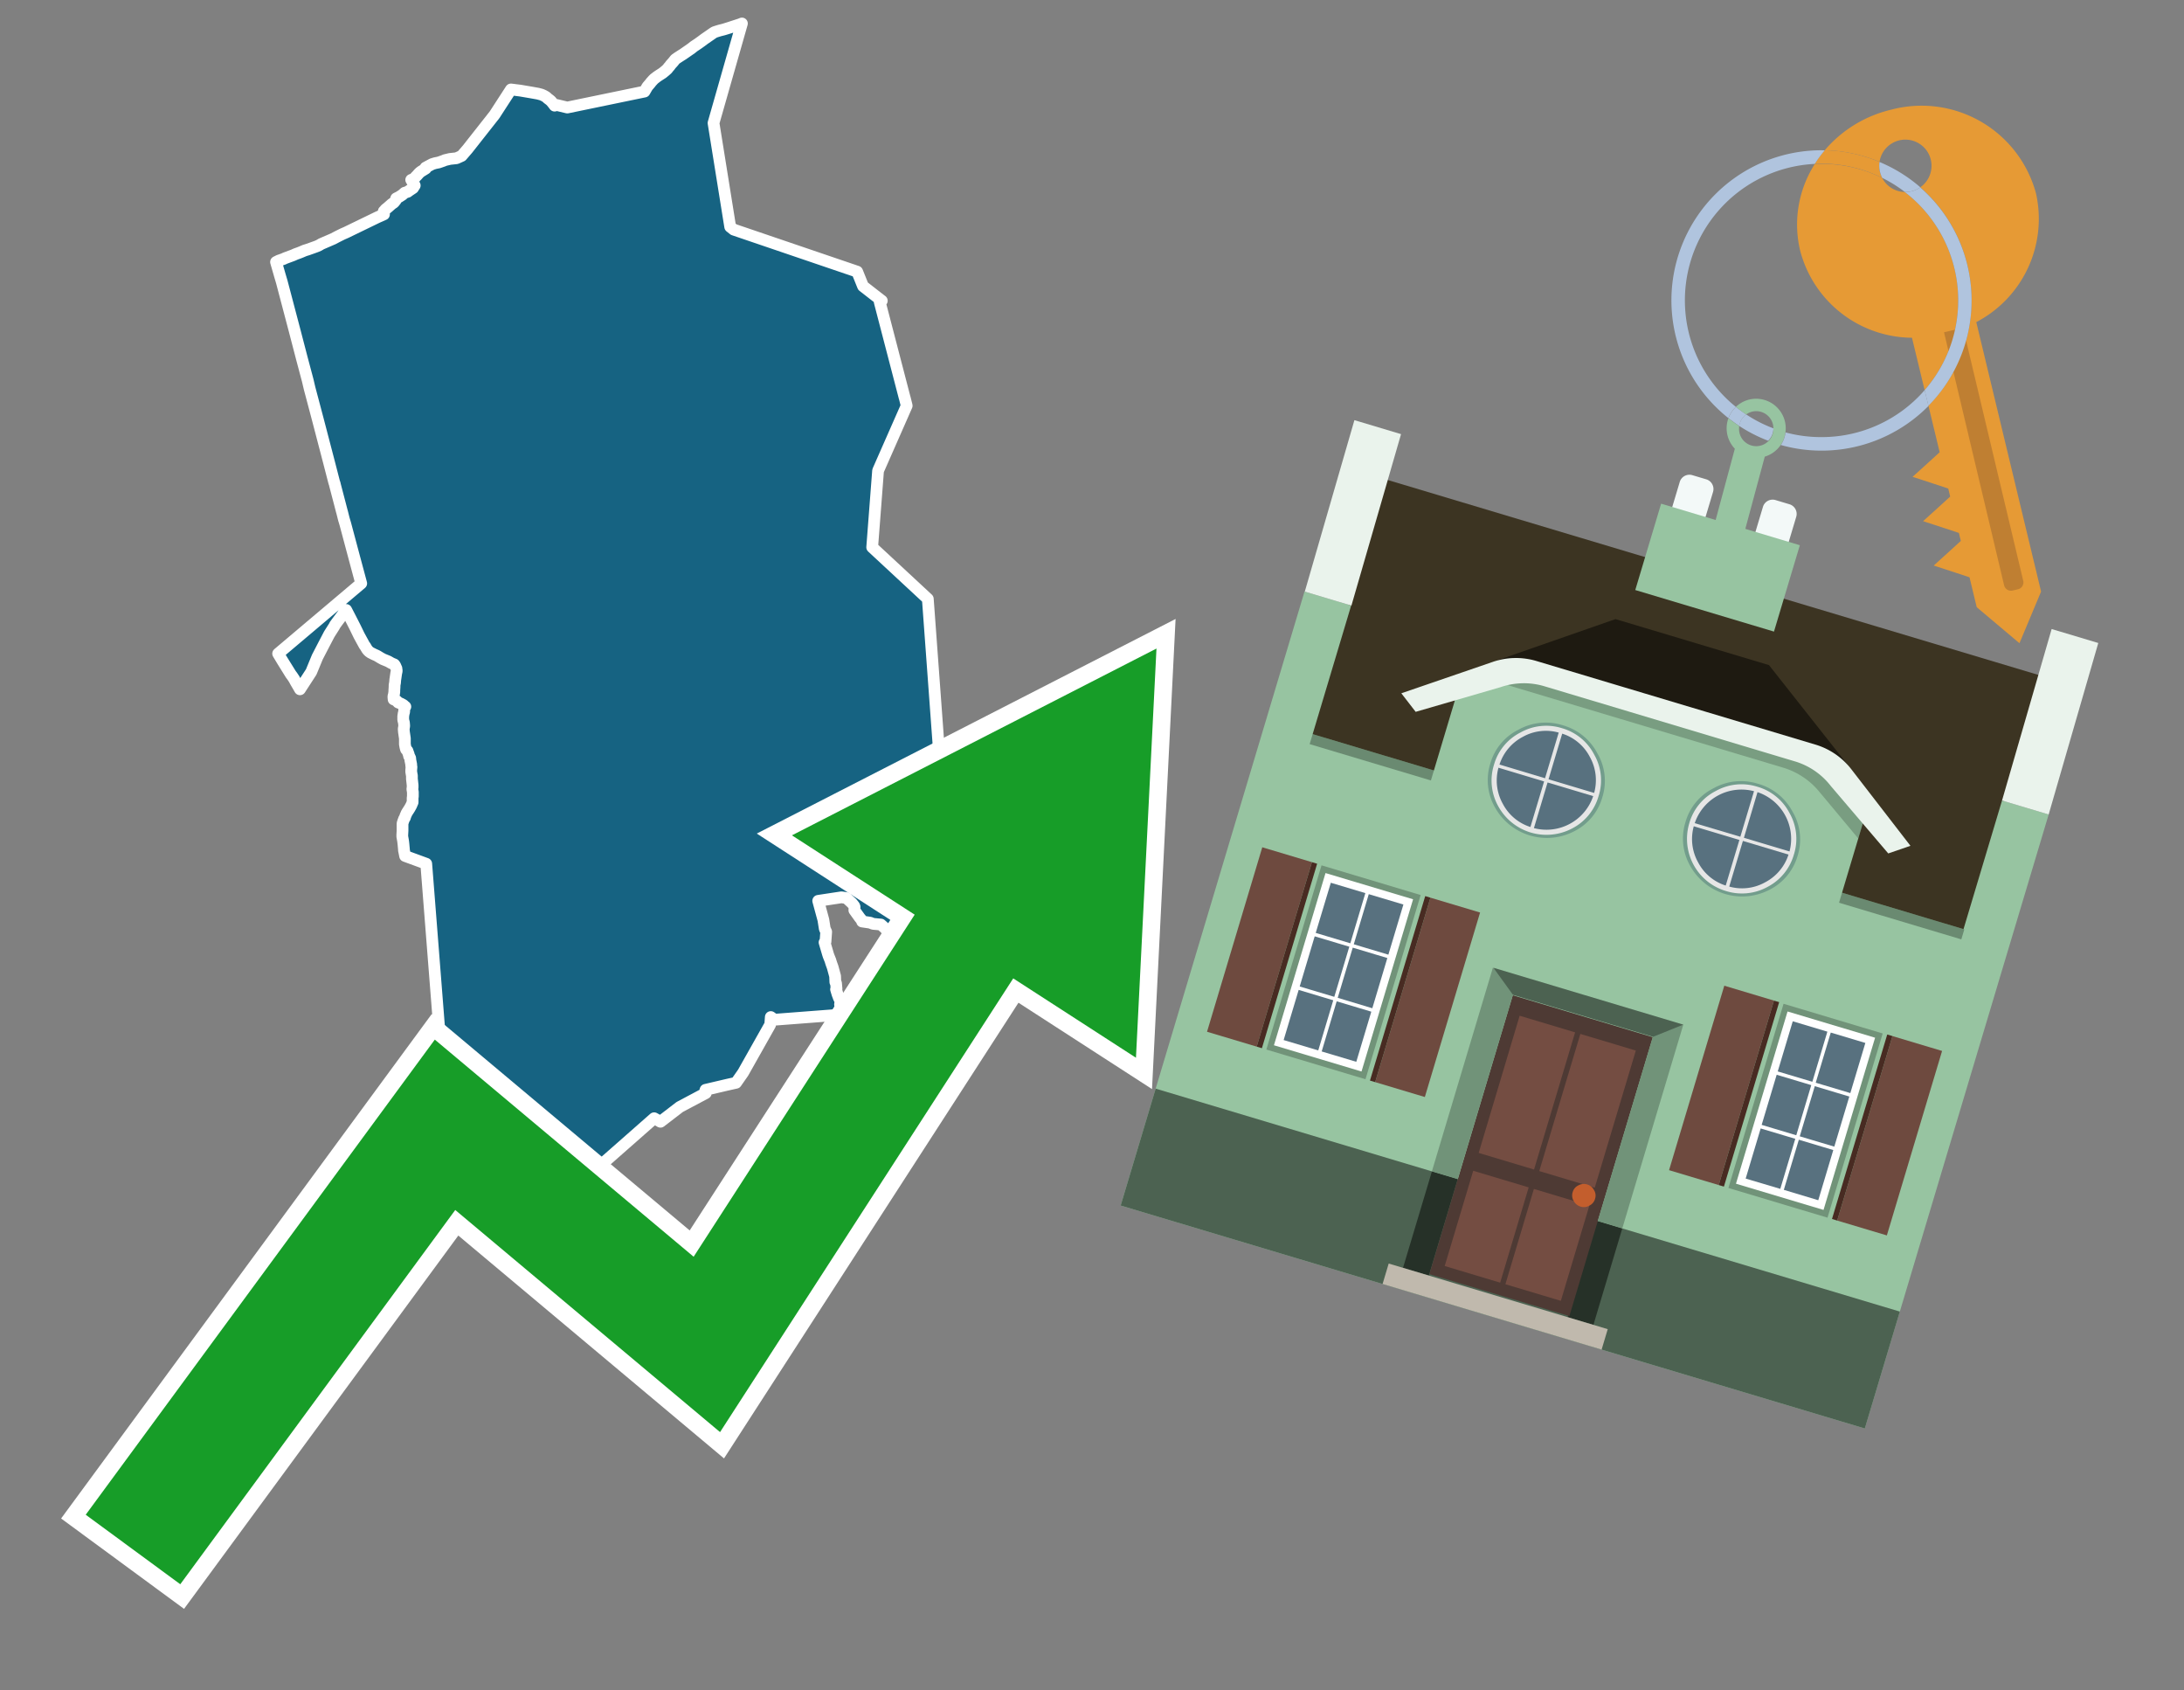 <svg id="Text" xmlns="http://www.w3.org/2000/svg" width="93.05" height="72" viewBox="0 0 93.05 72"><rect x="0" y="0" width="93.05" height="72" fill="#808080" stroke="none"/><polygon points="11.93,11.75 11.76,11.16 11.88,11.1 12.08,11.03 12.14,11 12.49,10.87 12.6,10.82 12.74,10.77 12.84,10.73 12.98,10.67 13.11,10.63 13.39,10.53 13.5,10.49 13.59,10.45 13.69,10.39 14.2,10.17 14.35,10.09 14.59,9.97 14.75,9.9 16.07,9.26 16.36,9.13 16.36,9.1 16.35,9 16.39,8.96 16.42,8.92 16.52,8.84 16.69,8.69 16.78,8.63 16.82,8.58 16.86,8.53 16.87,8.49 16.88,8.45 17,8.39 17.14,8.3 17.24,8.21 17.37,8.17 17.42,8.13 17.6,8.01 17.63,7.96 17.67,7.9 17.64,7.85 17.55,7.71 17.52,7.66 17.65,7.61 17.67,7.58 17.71,7.53 17.77,7.47 17.84,7.39 17.87,7.36 17.93,7.31 18.14,7.18 18.13,7.14 18.41,6.99 18.54,6.95 18.69,6.92 18.89,6.85 18.96,6.82 19.17,6.77 19.45,6.74 19.67,6.64 19.92,6.35 21.07,4.89 21.77,3.81 22.17,3.86 22.64,3.94 22.92,3.99 23.07,4.03 23.16,4.07 23.25,4.12 23.29,4.15 23.33,4.19 23.37,4.22 23.41,4.25 23.47,4.3 23.52,4.36 23.57,4.42 23.63,4.5 23.71,4.47 24.17,4.58 27.46,3.9 27.57,3.71 27.59,3.68 27.71,3.54 27.73,3.51 27.82,3.41 27.87,3.36 28,3.26 28.09,3.2 28.23,3.11 28.34,3.02 28.43,2.94 28.5,2.85 28.53,2.82 28.58,2.75 28.68,2.64 28.72,2.59 28.75,2.55 28.78,2.52 28.85,2.47 29.02,2.36 29.1,2.31 29.23,2.22 29.46,2.06 29.56,1.98 29.62,1.94 29.74,1.86 29.88,1.76 30,1.67 30.39,1.4 30.44,1.37 30.53,1.34 30.66,1.3 30.82,1.26 30.92,1.23 31.08,1.18 31.17,1.15 31.54,1.03 31.61,1 30.4,5.24 31.11,9.66 31.26,9.78 36.52,11.57 36.77,12.19 37.49,12.75 37.57,12.81 37.48,12.86 38.54,16.93 38.55,16.96 38.63,17.28 37.41,20.05 37.16,23.31 39.53,25.51 40.26,35.46 39.55,36.33 39.57,36.38 39.6,36.51 39.62,36.6 39.63,36.69 39.64,36.72 39.69,36.93 39.7,36.99 39.71,37.12 39.72,37.21 39.73,37.27 39.73,37.35 39.73,37.38 39.72,37.46 39.7,37.63 39.69,37.66 39.65,37.77 39.63,37.85 39.59,37.97 39.58,38.03 39.58,38.08 39.57,38.15 39.57,38.19 39.59,38.28 39.59,38.33 39.6,38.4 39.61,38.44 39.64,38.52 39.75,38.68 39.78,38.74 39.81,38.8 39.82,38.83 39.85,38.86 39.89,38.93 39.9,38.97 39.96,39.05 40.01,39.12 40.02,39.15 40.08,39.42 40.08,39.46 40.09,39.5 40.1,39.66 40.12,39.73 40.13,39.76 40.13,39.8 40.14,39.86 40.16,39.92 40.2,40.01 40.22,40.05 40.23,40.08 40.25,40.19 40.26,40.23 40.26,40.27 40.27,40.37 40.27,40.4 40.27,40.5 40.26,40.53 40.2,40.56 39.75,40.6 39.51,40.34 39.29,39.96 38.26,39.83 37.77,39.61 37.7,39.53 37.53,39.38 37.2,39.35 37.07,39.3 36.73,39.25 36.73,39.21 36.63,39.09 36.4,38.77 36.41,38.63 36.4,38.6 36.38,38.57 36.3,38.47 36.06,38.25 35.85,38.22 34.86,38.37 35.08,39.18 35.14,39.56 35.2,39.69 35.17,40.11 35.13,40.14 35.28,40.65 35.3,40.71 35.38,40.91 35.4,40.98 35.41,41.01 35.43,41.07 35.46,41.15 35.47,41.18 35.48,41.21 35.54,41.43 35.57,41.54 35.58,41.58 35.59,41.83 35.62,41.88 35.64,42.11 35.62,42.14 35.65,42.24 35.68,42.34 35.74,42.5 35.77,42.56 35.8,42.61 35.8,42.66 35.8,42.73 35.79,42.78 35.81,42.86 35.92,43.06 36,43.11 36.06,43.2 33.05,43.43 32.95,43.4 32.84,43.32 32.82,43.59 32.81,43.65 31.66,45.69 31.36,46.12 31,46.2 30.06,46.42 30.05,46.45 30.07,46.56 28.96,47.15 28.14,47.78 27.87,47.63 24.04,51 23.81,50.95 22.48,50.25 20.6,49.11 18.89,46.09 18.16,36.79 17.26,36.46 17.22,36.26 17.21,36.22 17.21,36.18 17.19,35.96 17.18,35.87 17.17,35.8 17.14,35.63 17.14,35.56 17.15,35.38 17.15,35.08 17.16,35.04 17.17,35.01 17.18,34.98 17.22,34.87 17.25,34.83 17.28,34.73 17.3,34.7 17.31,34.66 17.37,34.56 17.41,34.5 17.46,34.42 17.52,34.31 17.58,34.17 17.58,34.14 17.58,34.07 17.58,34.04 17.58,33.99 17.59,33.92 17.59,33.88 17.59,33.74 17.58,33.68 17.57,33.62 17.57,33.59 17.58,33.55 17.58,33.48 17.58,33.45 17.56,33.26 17.55,33.18 17.55,33.13 17.55,33.04 17.54,32.99 17.52,32.87 17.52,32.81 17.53,32.68 17.53,32.65 17.52,32.62 17.52,32.59 17.52,32.56 17.48,32.36 17.48,32.31 17.47,32.27 17.45,32.24 17.43,32.21 17.42,32.16 17.41,32.12 17.38,32.04 17.36,31.98 17.3,31.92 17.29,31.89 17.28,31.85 17.27,31.81 17.25,31.7 17.25,31.54 17.25,31.45 17.21,31.18 17.2,31.05 17.22,30.93 17.22,30.9 17.21,30.78 17.18,30.66 17.18,30.6 17.18,30.51 17.2,30.38 17.21,30.35 17.22,30.32 17.22,30.24 17.23,30.19 17.24,30.15 17.27,30.1 17.23,30.07 17.19,30.03 17.08,29.97 16.96,29.92 16.93,29.88 16.9,29.85 16.84,29.82 16.77,29.79 16.76,29.67 16.78,29.59 16.79,29.56 16.79,29.52 16.8,29.48 16.8,29.45 16.8,29.41 16.81,29.26 16.81,29.19 16.82,29.13 16.83,29.08 16.84,28.95 16.85,28.89 16.88,28.68 16.9,28.59 16.9,28.54 16.89,28.5 16.89,28.47 16.87,28.43 16.85,28.38 16.83,28.34 16.8,28.3 16.68,28.25 16.61,28.21 16.54,28.17 16.32,28.08 16.21,28.02 16.08,27.94 16.02,27.91 15.95,27.88 15.79,27.8 15.72,27.75 15.68,27.71 15.64,27.66 15.59,27.58 15.57,27.54 15.53,27.49 15.42,27.29 15.3,27.07 15.13,26.72 14.9,26.27 14.75,25.98 14.65,26.11 14.35,26.51 14.3,26.58 14.27,26.62 14.24,26.68 14.03,27.01 13.81,27.43 13.52,27.99 13.26,28.62 12.78,29.36 12.7,29.22 12.6,29.05 12.53,28.92 12.45,28.8 12.39,28.72 12.03,28.14 11.85,27.84 15.39,24.85 15.1,23.77 14.71,22.31 14.65,22.11 14.6,21.91 14.58,21.83 14.56,21.76 14.49,21.49 14.27,20.65 14.26,20.6 14.24,20.55 14.01,19.66 13.54,17.86 13.36,17.18 13.19,16.54 13.11,16.2 12.86,15.26 12.55,14.07 12.02,12.06 12.01,12.02 " fill="#166382" stroke="#fff" stroke-linejoin="round" stroke-width="0.5"/><polygon points="49.272 27.624 33.741 35.58 38.97 38.959 29.553 53.529 18.525 44.281 3.652 64.518 7.681 67.479 19.396 51.538 30.678 60.999 43.169 41.673 48.398 45.053 49.272 27.624" fill="none" stroke="#fff" stroke-miterlimit="10" stroke-width="1.5"/><polygon points="49.272 27.624 33.741 35.58 38.97 38.959 29.553 53.529 18.525 44.281 3.652 64.518 7.681 67.479 19.396 51.538 30.678 60.999 43.169 41.673 48.398 45.053 49.272 27.624" fill="#179d28"/><path d="M80.19,7.577a1.16,1.16,0,0,1-.094-.251,1.114,1.114,0,0,1-.018-.429A6.367,6.367,0,0,0,77.743,6.4a5.269,5.269,0,0,0-.423.577c.1,0,.192-.007.288-.007A5.794,5.794,0,0,1,80.19,7.577Z" fill="#e69a35"/><path d="M77.608,6.4A6.394,6.394,0,0,0,73.64,17.81a1.26,1.26,0,0,1,.317-.48A5.821,5.821,0,0,1,77.32,6.981a5.269,5.269,0,0,1,.423-.577Z" fill="#b0c4de"/><path d="M84.2,13.72a4.962,4.962,0,0,0,2.545-5.48,5.047,5.047,0,0,0-6.179-3.566A5.322,5.322,0,0,0,77.743,6.4a6.367,6.367,0,0,1,2.335.493,1.114,1.114,0,1,1,1.736,1.084,6.392,6.392,0,0,1,.347,9.3l.479,1.985-.438.4-.716.648.92.3.6.2.082.341-.438.4-.716.648.92.3.605.2.082.341-.438.4-.716.649.92.3.605.2.307,1.274,1.821,1.534.921-2.2Z" fill="#e69a35"/><path d="M81.154,8.179a1.115,1.115,0,0,1-.964-.6,5.794,5.794,0,0,0-2.582-.6c-.1,0-.192,0-.288.007a4.783,4.783,0,0,0-.625,3.685,4.962,4.962,0,0,0,4.765,3.715L82,16.617a5.82,5.82,0,0,0-.846-8.438Z" fill="#e69a35"/><path d="M74.1,18.142a6.386,6.386,0,0,0,1.232.63.73.73,0,0,0,.224-.527h0a5.783,5.783,0,0,1-1.159-.593A.733.733,0,0,0,74.1,18.142Z" fill="#b0c4de"/><path d="M74.4,17.652q-.228-.152-.44-.322a1.26,1.26,0,0,0-.317.48c.148.117.3.228.46.332A.733.733,0,0,1,74.4,17.652Z" fill="#b0c4de"/><path d="M74.824,16.984a1.257,1.257,0,0,0-.867.346c.141.114.288.222.44.322a.731.731,0,0,1,1.159.593h0a.732.732,0,1,1-1.463,0,.7.7,0,0,1,.007-.1c-.158-.1-.312-.215-.46-.332a1.258,1.258,0,0,0,.273,1.3l-.979,3.635,1.275.341.98-3.639a1.266,1.266,0,0,0,.681-.5,1.249,1.249,0,0,0,.2-.538,1.328,1.328,0,0,0,.012-.168A1.262,1.262,0,0,0,74.824,16.984Z" fill="#97c4a1"/><path d="M85.974,25.1l-.226.053a.3.3,0,0,1-.362-.223l-2.56-10.777.81-.193L86.2,24.736A.3.3,0,0,1,85.974,25.1Z" fill="#bf7f32"/><path d="M80.1,7.326a1.16,1.16,0,0,0,.094.251,5.833,5.833,0,0,1,.964.6,1.137,1.137,0,0,0,.287-.031,1.108,1.108,0,0,0,.373-.167A6.371,6.371,0,0,0,80.078,6.9,1.114,1.114,0,0,0,80.1,7.326Z" fill="#b0c4de"/><path d="M77.608,18.618a5.836,5.836,0,0,1-1.534-.2,1.24,1.24,0,0,1-.2.537,6.4,6.4,0,0,0,6.291-1.666L82,16.617A5.807,5.807,0,0,1,77.608,18.618Z" fill="#b0c4de"/><path d="M81.814,7.981a1.108,1.108,0,0,1-.373.167,1.137,1.137,0,0,1-.287.031A5.82,5.82,0,0,1,82,16.617l.161.667a6.392,6.392,0,0,0-.347-9.3Z" fill="#b0c4de"/><polygon points="83.79 39.753 55.78 31.364 58.988 20.404 86.964 28.783 83.79 39.753 83.79 39.753" fill="#3c3422" fill-rule="evenodd"/><polygon points="81.705 53.32 87.284 34.692 85.297 34.097 83.656 39.575 55.926 31.269 57.567 25.791 55.579 25.196 47.746 51.348 79.451 60.844 81.705 53.32" fill="#97c4a1" fill-rule="evenodd"/><rect x="69.522" y="21.148" width="0.444" height="28.983" transform="translate(15.592 92.226) rotate(-73.326)" opacity="0.3"/><polygon points="87.284 34.692 85.297 34.097 87.411 26.793 89.398 27.388 87.284 34.692 87.284 34.692" fill="#eaf3ec" fill-rule="evenodd"/><polygon points="57.578 25.794 55.591 25.199 57.705 17.896 59.692 18.491 57.578 25.794 57.578 25.794" fill="#eaf3ec" fill-rule="evenodd"/><polygon points="79.451 60.844 80.943 55.865 49.238 46.369 47.747 51.348 79.451 60.844 79.451 60.844" fill="#4c6251" fill-rule="evenodd"/><path d="M71.566,20.528l-.522,1.743,1.418.425.523-1.744a.432.432,0,0,0-.289-.536l-.593-.177A.431.431,0,0,0,71.566,20.528Z" fill="#f3f9f8" fill-rule="evenodd"/><path d="M75.111,21.589l-.522,1.743,1.418.425.522-1.743a.43.43,0,0,0-.289-.536l-.593-.178A.43.43,0,0,0,75.111,21.589Z" fill="#f3f9f8" fill-rule="evenodd"/><polygon points="75.368 28.329 68.829 26.37 63.807 28.121 78.733 32.591 75.368 28.329" fill="#1e1a11"/><polygon points="78.248 32.422 64.442 28.287 62.236 28.998 60.064 36.247 77.453 41.455 79.651 34.116 78.248 32.422" fill="#97c4a1"/><path d="M77.74,32.516S65.088,28.725,65,28.7l-.938.43,11.892,3.562a3.175,3.175,0,0,1,1.532,1l1.685,2.02.327-1.09Z" fill-rule="evenodd" opacity="0.2"/><path d="M77.35,31.716,65.458,28.154a3.041,3.041,0,0,0-1.854.037l-3.9,1.339.611.79,3.626-1.054a3.045,3.045,0,0,1,1.855-.037l10.673,3.2A3.028,3.028,0,0,1,78,33.477l2.45,2.874.945-.325-2.518-3.26A3.036,3.036,0,0,0,77.35,31.716Z" fill="#eaf3ec"/><polygon points="76.683 23.223 70.773 21.453 69.671 25.132 75.581 26.902 76.683 23.223 76.683 23.223" fill="#97c4a1" fill-rule="evenodd"/><g id="Symbol_9_0_Layer2_0_MEMBER_8_MEMBER_21_MEMBER_0_FILL" data-name="Symbol 9 0 Layer2 0 MEMBER 8 MEMBER 21 MEMBER 0 FILL"><path d="M66.584,30.892a2.39,2.39,0,0,0-1.891.189,2.317,2.317,0,0,0-1.2,1.448A2.345,2.345,0,0,0,63.7,34.4a2.528,2.528,0,0,0,3.367,1.008,2.339,2.339,0,0,0,1.2-1.447,2.313,2.313,0,0,0-.208-1.87A2.394,2.394,0,0,0,66.584,30.892Z" fill="#729d8c"/></g><g id="Symbol_9_0_Layer2_0_MEMBER_8_MEMBER_21_MEMBER_1_FILL" data-name="Symbol 9 0 Layer2 0 MEMBER 8 MEMBER 21 MEMBER 1 FILL"><path d="M66.547,31.016a2.241,2.241,0,0,0-1.769.185,2.213,2.213,0,0,0-1.127,1.376,2.239,2.239,0,0,0,.185,1.768,2.341,2.341,0,0,0,3.145.942,2.234,2.234,0,0,0,1.126-1.376,2.207,2.207,0,0,0-.185-1.768A2.237,2.237,0,0,0,66.547,31.016Z" fill="#e6e6e6"/></g><g id="Symbol_9_0_Layer2_0_MEMBER_8_MEMBER_21_MEMBER_2_MEMBER_0_FILL" data-name="Symbol 9 0 Layer2 0 MEMBER 8 MEMBER 21 MEMBER 2 MEMBER 0 FILL"><path d="M65.787,33.284,63.843,32.7a2.036,2.036,0,0,0,.186,1.539,2.015,2.015,0,0,0,1.175.986Z" fill="#58717f"/></g><g id="Symbol_9_0_Layer2_0_MEMBER_8_MEMBER_21_MEMBER_2_MEMBER_1_FILL" data-name="Symbol 9 0 Layer2 0 MEMBER 8 MEMBER 21 MEMBER 2 MEMBER 1 FILL"><path d="M65.827,33.148l.582-1.944a2.01,2.01,0,0,0-1.523.178,2.037,2.037,0,0,0-1,1.183Z" fill="#58717f"/></g><g id="Symbol_9_0_Layer2_0_MEMBER_8_MEMBER_21_MEMBER_2_MEMBER_2_FILL" data-name="Symbol 9 0 Layer2 0 MEMBER 8 MEMBER 21 MEMBER 2 MEMBER 2 FILL"><path d="M67.878,33.91l-1.943-.582-.582,1.944a2.1,2.1,0,0,0,2.525-1.362Z" fill="#58717f"/></g><g id="Symbol_9_0_Layer2_0_MEMBER_8_MEMBER_21_MEMBER_2_MEMBER_3_FILL" data-name="Symbol 9 0 Layer2 0 MEMBER 8 MEMBER 21 MEMBER 2 MEMBER 3 FILL"><path d="M66.558,31.249l-.582,1.943,1.943.582a2.031,2.031,0,0,0-.186-1.539A2.009,2.009,0,0,0,66.558,31.249Z" fill="#58717f"/></g><g id="Symbol_9_0_Layer2_0_MEMBER_8_MEMBER_21_MEMBER_0_FILL-2" data-name="Symbol 9 0 Layer2 0 MEMBER 8 MEMBER 21 MEMBER 0 FILL"><path d="M74.9,33.384a2.4,2.4,0,0,0-1.891.189,2.316,2.316,0,0,0-1.2,1.448,2.341,2.341,0,0,0,.209,1.87A2.527,2.527,0,0,0,75.387,37.9a2.345,2.345,0,0,0,1.2-1.447,2.314,2.314,0,0,0-.209-1.87A2.389,2.389,0,0,0,74.9,33.384Z" fill="#729d8c"/></g><g id="Symbol_9_0_Layer2_0_MEMBER_8_MEMBER_21_MEMBER_1_FILL-2" data-name="Symbol 9 0 Layer2 0 MEMBER 8 MEMBER 21 MEMBER 1 FILL"><path d="M74.867,33.508a2.239,2.239,0,0,0-1.768.185,2.21,2.21,0,0,0-1.127,1.376,2.316,2.316,0,0,0,1.564,2.883,2.261,2.261,0,0,0,1.765-.173A2.237,2.237,0,0,0,76.428,36.4a2.209,2.209,0,0,0-.185-1.769A2.239,2.239,0,0,0,74.867,33.508Z" fill="#e6e6e6"/></g><g id="Symbol_9_0_Layer2_0_MEMBER_8_MEMBER_21_MEMBER_2_MEMBER_0_FILL-2" data-name="Symbol 9 0 Layer2 0 MEMBER 8 MEMBER 21 MEMBER 2 MEMBER 0 FILL"><path d="M74.107,35.776l-1.943-.582a2.031,2.031,0,0,0,.186,1.539,2.009,2.009,0,0,0,1.175.986Z" fill="#58717f"/></g><g id="Symbol_9_0_Layer2_0_MEMBER_8_MEMBER_21_MEMBER_2_MEMBER_1_FILL-2" data-name="Symbol 9 0 Layer2 0 MEMBER 8 MEMBER 21 MEMBER 2 MEMBER 1 FILL"><path d="M74.148,35.64,74.73,33.7a2.1,2.1,0,0,0-2.525,1.362Z" fill="#58717f"/></g><g id="Symbol_9_0_Layer2_0_MEMBER_8_MEMBER_21_MEMBER_2_MEMBER_2_FILL-2" data-name="Symbol 9 0 Layer2 0 MEMBER 8 MEMBER 21 MEMBER 2 MEMBER 2 FILL"><path d="M76.2,36.4l-1.943-.582-.582,1.944a2.015,2.015,0,0,0,1.523-.178A2.036,2.036,0,0,0,76.2,36.4Z" fill="#58717f"/></g><g id="Symbol_9_0_Layer2_0_MEMBER_8_MEMBER_21_MEMBER_2_MEMBER_3_FILL-2" data-name="Symbol 9 0 Layer2 0 MEMBER 8 MEMBER 21 MEMBER 2 MEMBER 3 FILL"><path d="M74.879,33.741,74.3,35.684l1.943.582a2.1,2.1,0,0,0-1.361-2.525Z" fill="#58717f"/></g><polygon points="51.426 43.946 53.542 44.58 55.896 36.723 53.78 36.089 51.426 43.946 51.426 43.946" fill="#6e4a3f" fill-rule="evenodd"/><polygon points="53.542 44.58 53.764 44.647 56.117 36.789 55.896 36.723 53.542 44.58 53.542 44.58" fill="#482b22" fill-rule="evenodd"/><polygon points="60.706 46.726 58.59 46.092 60.943 38.235 63.059 38.868 60.706 46.726 60.706 46.726" fill="#6e4a3f" fill-rule="evenodd"/><polygon points="58.59 46.092 58.368 46.026 60.722 38.168 60.943 38.235 58.59 46.092 58.59 46.092" fill="#482b22" fill-rule="evenodd"/><rect x="53.146" y="39.209" width="8.19" height="4.408" transform="translate(1.145 84.365) rotate(-73.326)" fill="#719379"/><polygon points="60.205 38.304 56.474 37.187 54.277 44.522 58.008 45.639 60.205 38.304 60.205 38.304" fill="#fff" fill-rule="evenodd"/><path d="M59.792,38.527l-.64,2.136-1.474-.442.639-2.135,1.475.441Zm-1.621-.485-.64,2.136-1.474-.442L56.7,37.6l1.474.442Zm-2.158,1.84,1.475.441-.64,2.136-1.474-.441.639-2.136Zm-.683,2.282,1.474.441-.639,2.136L54.69,44.3l.64-2.135Zm.981,2.621.639-2.136,1.475.442-.64,2.135-1.474-.441Zm2.158-1.84L56.994,42.5l.64-2.136,1.474.442-.639,2.136Z" fill="#58717f" fill-rule="evenodd"/><polygon points="80.39 52.621 78.274 51.988 80.628 44.13 82.743 44.764 80.39 52.621 80.39 52.621" fill="#6e4a3f" fill-rule="evenodd"/><polygon points="78.274 51.988 78.053 51.921 80.406 44.064 80.628 44.13 78.274 51.988 78.274 51.988" fill="#482b22" fill-rule="evenodd"/><polygon points="71.111 49.842 73.227 50.476 75.58 42.619 73.464 41.985 71.111 49.842 71.111 49.842" fill="#6e4a3f" fill-rule="evenodd"/><polygon points="73.227 50.476 73.448 50.542 75.802 42.685 75.58 42.619 73.227 50.476 73.227 50.476" fill="#482b22" fill-rule="evenodd"/><rect x="72.83" y="45.105" width="8.19" height="4.408" transform="translate(9.534 107.426) rotate(-73.326)" fill="#719379"/><polygon points="76.159 43.083 79.889 44.2 77.692 51.535 73.962 50.418 76.159 43.083 76.159 43.083" fill="#fff" fill-rule="evenodd"/><path d="M76.381,43.5l1.475.442-.64,2.135-1.475-.441.64-2.136ZM78,43.981l1.474.442-.64,2.136-1.474-.442L78,43.981Zm.791,2.724-.64,2.135L76.679,48.4l.64-2.136,1.474.442Zm-.684,2.282-.639,2.135L76,50.68l.64-2.135,1.474.442Zm-2.26,1.65L74.375,50.2l.639-2.135,1.475.441-.64,2.136Zm-.791-2.724.64-2.135,1.474.441-.639,2.136-1.475-.442Z" fill="#58717f" fill-rule="evenodd"/><polygon points="67.888 56.431 69.118 52.323 68.019 51.994 66.789 56.102 67.888 56.431 67.888 56.431" fill="#263128" fill-rule="evenodd"/><polygon points="60.877 54.331 62.108 50.223 61.007 49.894 59.776 54.002 60.877 54.331 60.877 54.331" fill="#263128" fill-rule="evenodd"/><g id="Symbol_9_0_Layer2_0_MEMBER_8_MEMBER_12_MEMBER_0_FILL" data-name="Symbol 9 0 Layer2 0 MEMBER 8 MEMBER 12 MEMBER 0 FILL"><path d="M70.418,44.178l-5.965-1.786L60.9,54.27l5.964,1.786Z" fill="#4e3a34"/></g><g id="Symbol_9_0_Layer2_0_MEMBER_8_MEMBER_12_MEMBER_1_MEMBER_0_FILL" data-name="Symbol 9 0 Layer2 0 MEMBER 8 MEMBER 12 MEMBER 1 MEMBER 0 FILL"><path d="M65.358,49.815l1.75-5.843-2.363-.708L63,49.107Z" fill="#744d42"/></g><g id="Symbol_9_0_Layer2_0_MEMBER_8_MEMBER_12_MEMBER_1_MEMBER_1_FILL" data-name="Symbol 9 0 Layer2 0 MEMBER 8 MEMBER 12 MEMBER 1 MEMBER 1 FILL"><path d="M67.331,44.039l-1.75,5.842,2.364.708,1.75-5.842Z" fill="#744d42"/></g><g id="Symbol_9_0_Layer2_0_MEMBER_8_MEMBER_12_MEMBER_2_MEMBER_0_FILL" data-name="Symbol 9 0 Layer2 0 MEMBER 8 MEMBER 12 MEMBER 2 MEMBER 0 FILL"><path d="M63.915,54.633l1.215-4.058-2.363-.707-1.215,4.057Z" fill="#744d42"/></g><g id="Symbol_9_0_Layer2_0_MEMBER_8_MEMBER_12_MEMBER_2_MEMBER_1_FILL" data-name="Symbol 9 0 Layer2 0 MEMBER 8 MEMBER 12 MEMBER 2 MEMBER 1 FILL"><path d="M66.5,55.407l1.215-4.057-2.363-.708L64.138,54.7Z" fill="#744d42"/></g><g id="Symbol_9_0_Layer2_0_MEMBER_8_MEMBER_13_FILL" data-name="Symbol 9 0 Layer2 0 MEMBER 8 MEMBER 13 FILL"><path d="M67.959,51.058a.439.439,0,0,0-.045-.367.487.487,0,0,0-.669-.2.445.445,0,0,0-.239.282.457.457,0,0,0,.041.378.481.481,0,0,0,.293.242.459.459,0,0,0,.377-.042A.453.453,0,0,0,67.959,51.058Z" fill="#c35e2d"/></g><g id="Symbol_9_0_Layer2_0_MEMBER_8_MEMBER_14_FILL" data-name="Symbol 9 0 Layer2 0 MEMBER 8 MEMBER 14 FILL"><path d="M64.557,42.047l-.951-.833-2.6,8.68,1.1.329Z" fill="#719379"/></g><g id="Symbol_9_0_Layer2_0_MEMBER_8_MEMBER_15_FILL" data-name="Symbol 9 0 Layer2 0 MEMBER 8 MEMBER 15 FILL"><path d="M71.718,43.643l-1.2.19L68.072,52.01l1.046.313Z" fill="#719379"/></g><g id="Symbol_9_0_Layer2_0_MEMBER_8_MEMBER_16_FILL" data-name="Symbol 9 0 Layer2 0 MEMBER 8 MEMBER 16 FILL"><path d="M63.627,41.22l.836,1.156,5.961,1.786,1.294-.519Z" fill="#4c6251"/></g><polygon points="58.905 54.69 59.166 53.819 68.498 56.614 68.237 57.485 58.905 54.69 58.905 54.69" fill="#c0b9ad" fill-rule="evenodd"/></svg>